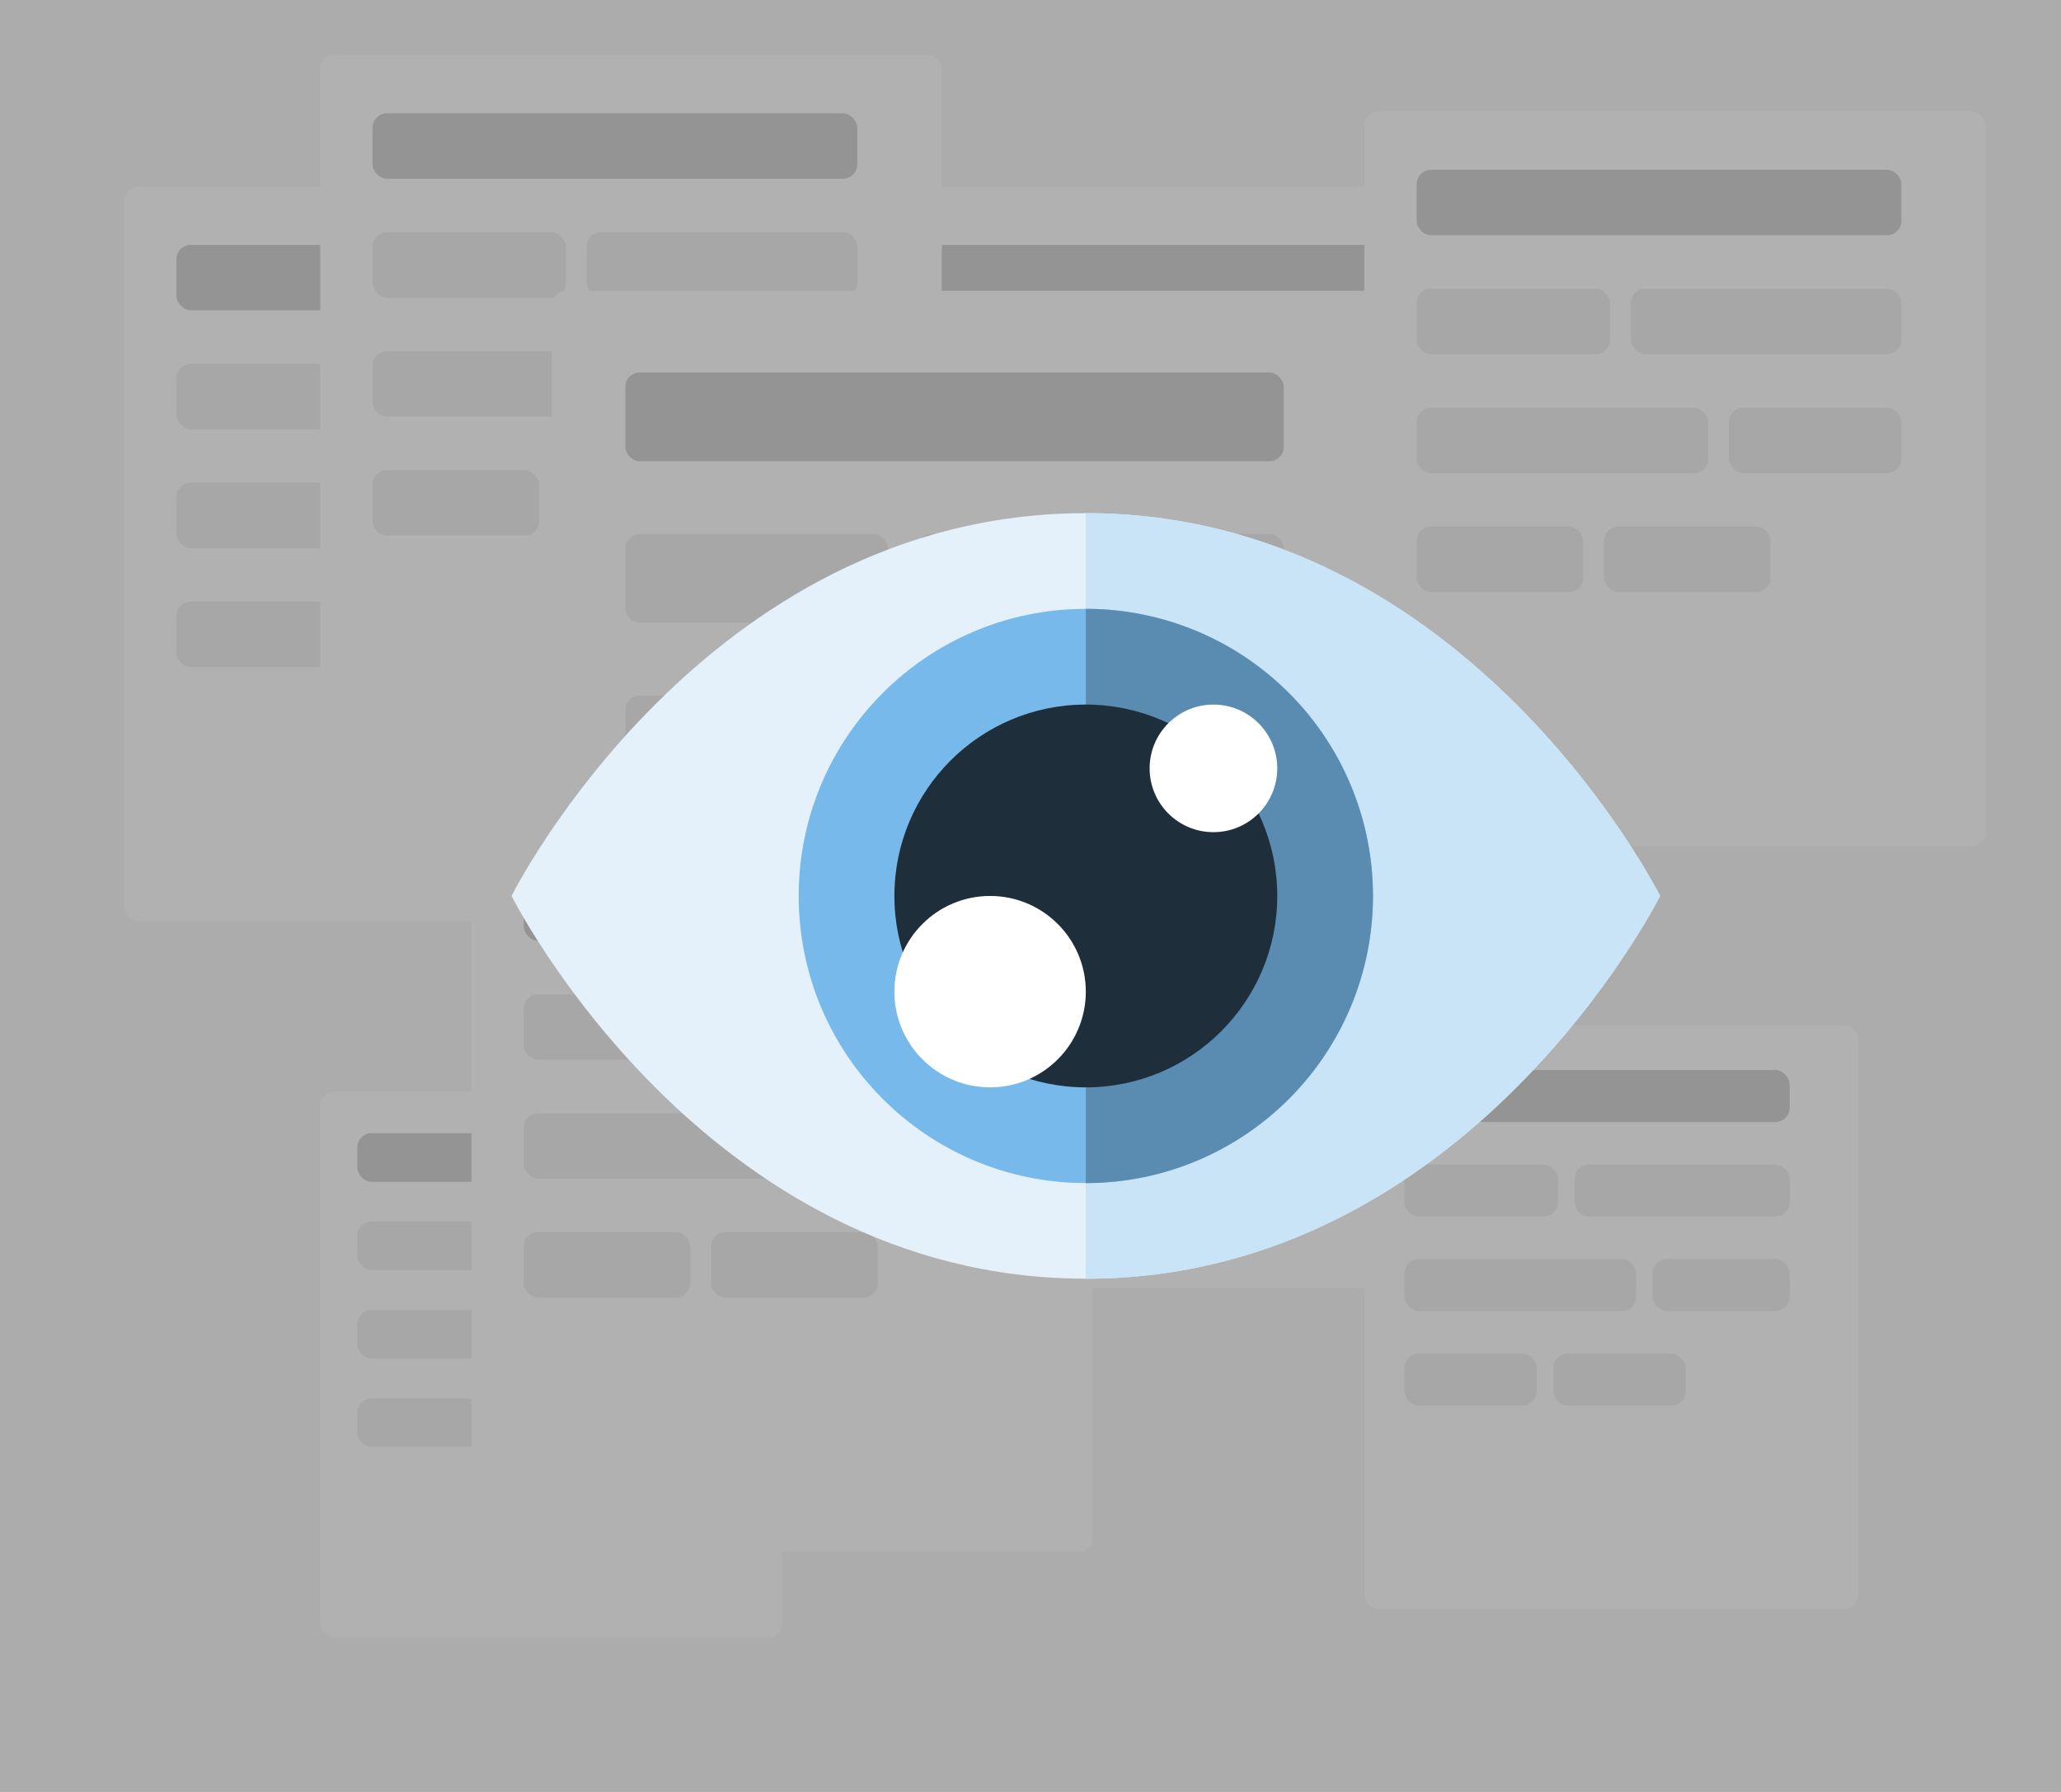 <svg xmlns="http://www.w3.org/2000/svg" xmlns:xlink="http://www.w3.org/1999/xlink" width="575" height="500" viewBox="0 0 575 500">
  <defs>
    <filter id="form-bg" x="31.645" y="49.066" width="179.405" height="210.934" filterUnits="userSpaceOnUse">
      <feOffset dx="2" dy="2" input="SourceAlpha"/>
      <feGaussianBlur stdDeviation="1" result="blur"/>
      <feFlood flood-opacity="0.161"/>
      <feComposite operator="in" in2="blur"/>
      <feComposite in="SourceGraphic"/>
    </filter>
    <filter id="form-bg-2" x="237.645" y="49.066" width="179.405" height="210.934" filterUnits="userSpaceOnUse">
      <feOffset dx="2" dy="2" input="SourceAlpha"/>
      <feGaussianBlur stdDeviation="1" result="blur-2"/>
      <feFlood flood-opacity="0.161"/>
      <feComposite operator="in" in2="blur-2"/>
      <feComposite in="SourceGraphic"/>
    </filter>
    <filter id="form-bg-3" x="86.348" y="301.619" width="134.882" height="158.314" filterUnits="userSpaceOnUse">
      <feOffset dx="2" dy="2" input="SourceAlpha"/>
      <feGaussianBlur stdDeviation="1" result="blur-3"/>
      <feFlood flood-opacity="0.161"/>
      <feComposite operator="in" in2="blur-3"/>
      <feComposite in="SourceGraphic"/>
    </filter>
    <filter id="form-bg-4" x="86.348" y="12.367" width="179.405" height="210.934" filterUnits="userSpaceOnUse">
      <feOffset dx="2" dy="2" input="SourceAlpha"/>
      <feGaussianBlur stdDeviation="1" result="blur-4"/>
      <feFlood flood-opacity="0.161"/>
      <feComposite operator="in" in2="blur-4"/>
      <feComposite in="SourceGraphic"/>
    </filter>
    <filter id="form-bg-5" x="150.942" y="78.133" width="241.513" height="284.334" filterUnits="userSpaceOnUse">
      <feOffset dx="2" dy="2" input="SourceAlpha"/>
      <feGaussianBlur stdDeviation="1" result="blur-5"/>
      <feFlood flood-opacity="0.161"/>
      <feComposite operator="in" in2="blur-5"/>
      <feComposite in="SourceGraphic"/>
    </filter>
    <filter id="form-bg-6" x="377.645" y="283.066" width="143.793" height="168.846" filterUnits="userSpaceOnUse">
      <feOffset dx="2" dy="2" input="SourceAlpha"/>
      <feGaussianBlur stdDeviation="1" result="blur-6"/>
      <feFlood flood-opacity="0.161"/>
      <feComposite operator="in" in2="blur-6"/>
      <feComposite in="SourceGraphic"/>
    </filter>
    <filter id="form-bg-7" x="377.645" y="28.133" width="179.405" height="210.934" filterUnits="userSpaceOnUse">
      <feOffset dx="2" dy="2" input="SourceAlpha"/>
      <feGaussianBlur stdDeviation="1" result="blur-7"/>
      <feFlood flood-opacity="0.161"/>
      <feComposite operator="in" in2="blur-7"/>
      <feComposite in="SourceGraphic"/>
    </filter>
    <filter id="form-bg-8" x="128.527" y="225" width="179.405" height="210.934" filterUnits="userSpaceOnUse">
      <feOffset dx="2" dy="2" input="SourceAlpha"/>
      <feGaussianBlur stdDeviation="1" result="blur-8"/>
      <feFlood flood-opacity="0.161"/>
      <feComposite operator="in" in2="blur-8"/>
      <feComposite in="SourceGraphic"/>
    </filter>
  </defs>
  <g id="feature-problem_privacy" transform="translate(1502 -20658)">
    <rect id="Rectangle_203" data-name="Rectangle 203" width="575" height="500" transform="translate(-1502 20658)" fill="#f7f7f7"/>
    <g id="Group_361" data-name="Group 361" transform="translate(-1469.355 20708.066)">
      <g transform="matrix(1, 0, 0, 1, -32.65, -50.07)" filter="url(#form-bg)">
        <rect id="form-bg-9" data-name="form-bg" width="173.405" height="204.934" rx="4" transform="translate(32.65 50.07)" fill="#fff"/>
      </g>
      <g id="Group_259" data-name="Group 259" transform="translate(16.594 18.253)">
        <rect id="Rectangle_205" data-name="Rectangle 205" width="135.239" height="18.253" rx="4" fill="#d0d0d0"/>
        <rect id="Rectangle_206" data-name="Rectangle 206" width="53.93" height="18.253" rx="4" transform="translate(0 33.188)" fill="#efefef"/>
        <rect id="Rectangle_208" data-name="Rectangle 208" width="81.31" height="18.253" rx="4" transform="translate(0 66.375)" fill="#efefef"/>
        <rect id="Rectangle_210" data-name="Rectangle 210" width="46.463" height="18.253" rx="4" transform="translate(0 99.563)" fill="#efefef"/>
        <rect id="Rectangle_211" data-name="Rectangle 211" width="46.463" height="18.253" rx="4" transform="translate(52.27 99.563)" fill="#efefef"/>
        <rect id="Rectangle_209" data-name="Rectangle 209" width="48.122" height="18.253" rx="4" transform="translate(87.117 66.375)" fill="#efefef"/>
        <rect id="Rectangle_207" data-name="Rectangle 207" width="75.502" height="18.253" rx="4" transform="translate(59.738 33.188)" fill="#efefef"/>
      </g>
    </g>
    <g id="Group_385" data-name="Group 385" transform="translate(-1263.355 20708.066)">
      <g transform="matrix(1, 0, 0, 1, -238.65, -50.07)" filter="url(#form-bg-2)">
        <rect id="form-bg-10" data-name="form-bg" width="173.405" height="204.934" rx="4" transform="translate(238.65 50.07)" fill="#fff"/>
      </g>
      <g id="Group_259-2" data-name="Group 259" transform="translate(16.594 18.253)">
        <rect id="Rectangle_205-2" data-name="Rectangle 205" width="135.239" height="18.253" rx="4" fill="#d0d0d0"/>
        <rect id="Rectangle_206-2" data-name="Rectangle 206" width="53.93" height="18.253" rx="4" transform="translate(0 33.188)" fill="#efefef"/>
        <rect id="Rectangle_208-2" data-name="Rectangle 208" width="81.31" height="18.253" rx="4" transform="translate(0 66.375)" fill="#efefef"/>
        <rect id="Rectangle_210-2" data-name="Rectangle 210" width="46.463" height="18.253" rx="4" transform="translate(0 99.563)" fill="#efefef"/>
        <rect id="Rectangle_211-2" data-name="Rectangle 211" width="46.463" height="18.253" rx="4" transform="translate(52.27 99.563)" fill="#efefef"/>
        <rect id="Rectangle_209-2" data-name="Rectangle 209" width="48.122" height="18.253" rx="4" transform="translate(87.117 66.375)" fill="#efefef"/>
        <rect id="Rectangle_207-2" data-name="Rectangle 207" width="75.502" height="18.253" rx="4" transform="translate(59.738 33.188)" fill="#efefef"/>
      </g>
    </g>
    <g id="Group_389" data-name="Group 389" transform="translate(-1414.652 20960.619)">
      <g transform="matrix(1, 0, 0, 1, -87.35, -302.62)" filter="url(#form-bg-3)">
        <rect id="form-bg-11" data-name="form-bg" width="128.882" height="152.315" rx="4" transform="translate(87.35 302.62)" fill="#fff"/>
      </g>
      <g id="Group_259-3" data-name="Group 259" transform="translate(12.333 13.567)">
        <rect id="Rectangle_205-3" data-name="Rectangle 205" width="100.515" height="13.567" rx="4" fill="#d0d0d0"/>
        <rect id="Rectangle_206-3" data-name="Rectangle 206" width="40.083" height="13.567" rx="4" transform="translate(0 24.666)" fill="#efefef"/>
        <rect id="Rectangle_208-3" data-name="Rectangle 208" width="60.433" height="13.567" rx="4" transform="translate(0 49.333)" fill="#efefef"/>
        <rect id="Rectangle_210-3" data-name="Rectangle 210" width="34.533" height="13.567" rx="4" transform="translate(0 73.999)" fill="#efefef"/>
        <rect id="Rectangle_211-3" data-name="Rectangle 211" width="34.533" height="13.567" rx="4" transform="translate(38.85 73.999)" fill="#efefef"/>
        <rect id="Rectangle_209-3" data-name="Rectangle 209" width="35.766" height="13.567" rx="4" transform="translate(64.749 49.333)" fill="#efefef"/>
        <rect id="Rectangle_207-3" data-name="Rectangle 207" width="56.116" height="13.567" rx="4" transform="translate(44.399 24.666)" fill="#efefef"/>
      </g>
    </g>
    <g id="Group_388" data-name="Group 388" transform="translate(-1414.652 20671.367)">
      <g transform="matrix(1, 0, 0, 1, -87.35, -13.37)" filter="url(#form-bg-4)">
        <rect id="form-bg-12" data-name="form-bg" width="173.405" height="204.934" rx="4" transform="translate(87.35 13.37)" fill="#fff"/>
      </g>
      <g id="Group_259-4" data-name="Group 259" transform="translate(16.594 18.253)">
        <rect id="Rectangle_205-4" data-name="Rectangle 205" width="135.239" height="18.253" rx="4" fill="#d0d0d0"/>
        <rect id="Rectangle_206-4" data-name="Rectangle 206" width="53.93" height="18.253" rx="4" transform="translate(0 33.188)" fill="#efefef"/>
        <rect id="Rectangle_208-4" data-name="Rectangle 208" width="81.31" height="18.253" rx="4" transform="translate(0 66.375)" fill="#efefef"/>
        <rect id="Rectangle_210-4" data-name="Rectangle 210" width="46.463" height="18.253" rx="4" transform="translate(0 99.563)" fill="#efefef"/>
        <rect id="Rectangle_211-4" data-name="Rectangle 211" width="46.463" height="18.253" rx="4" transform="translate(52.27 99.563)" fill="#efefef"/>
        <rect id="Rectangle_209-4" data-name="Rectangle 209" width="48.122" height="18.253" rx="4" transform="translate(87.117 66.375)" fill="#efefef"/>
        <rect id="Rectangle_207-4" data-name="Rectangle 207" width="75.502" height="18.253" rx="4" transform="translate(59.738 33.188)" fill="#efefef"/>
      </g>
    </g>
    <g id="Group_390" data-name="Group 390" transform="translate(-1350.058 20737.133)">
      <g transform="matrix(1, 0, 0, 1, -151.94, -79.13)" filter="url(#form-bg-5)">
        <rect id="form-bg-13" data-name="form-bg" width="235.513" height="278.334" rx="4" transform="translate(151.94 79.13)" fill="#fff"/>
      </g>
      <g id="Group_259-5" data-name="Group 259" transform="translate(22.537 24.791)">
        <rect id="Rectangle_205-5" data-name="Rectangle 205" width="183.678" height="24.791" rx="4" fill="#d0d0d0"/>
        <rect id="Rectangle_206-5" data-name="Rectangle 206" width="73.246" height="24.791" rx="4" transform="translate(0 45.074)" fill="#efefef"/>
        <rect id="Rectangle_208-5" data-name="Rectangle 208" width="110.432" height="24.791" rx="4" transform="translate(0 90.149)" fill="#efefef"/>
        <rect id="Rectangle_210-5" data-name="Rectangle 210" width="63.104" height="24.791" rx="4" transform="translate(0 135.223)" fill="#efefef"/>
        <rect id="Rectangle_211-5" data-name="Rectangle 211" width="63.104" height="24.791" rx="4" transform="translate(70.992 135.223)" fill="#efefef"/>
        <rect id="Rectangle_209-5" data-name="Rectangle 209" width="65.358" height="24.791" rx="4" transform="translate(118.32 90.149)" fill="#efefef"/>
        <rect id="Rectangle_207-5" data-name="Rectangle 207" width="102.544" height="24.791" rx="4" transform="translate(81.134 45.074)" fill="#efefef"/>
      </g>
    </g>
    <g id="Group_386" data-name="Group 386" transform="translate(-1123.355 20942.066)">
      <g transform="matrix(1, 0, 0, 1, -378.65, -284.07)" filter="url(#form-bg-6)">
        <rect id="form-bg-14" data-name="form-bg" width="137.793" height="162.846" rx="4" transform="translate(378.65 284.07)" fill="#fff"/>
      </g>
      <g id="Group_259-6" data-name="Group 259" transform="translate(13.186 14.505)">
        <rect id="Rectangle_205-6" data-name="Rectangle 205" width="107.465" height="14.505" rx="4" fill="#d0d0d0"/>
        <rect id="Rectangle_206-6" data-name="Rectangle 206" width="42.854" height="14.505" rx="4" transform="translate(0 26.372)" fill="#efefef"/>
        <rect id="Rectangle_208-6" data-name="Rectangle 208" width="64.611" height="14.505" rx="4" transform="translate(0 52.744)" fill="#efefef"/>
        <rect id="Rectangle_210-6" data-name="Rectangle 210" width="36.921" height="14.505" rx="4" transform="translate(0 79.116)" fill="#efefef"/>
        <rect id="Rectangle_211-6" data-name="Rectangle 211" width="36.921" height="14.505" rx="4" transform="translate(41.536 79.116)" fill="#efefef"/>
        <rect id="Rectangle_209-6" data-name="Rectangle 209" width="38.239" height="14.505" rx="4" transform="translate(69.226 52.744)" fill="#efefef"/>
        <rect id="Rectangle_207-6" data-name="Rectangle 207" width="59.996" height="14.505" rx="4" transform="translate(47.469 26.372)" fill="#efefef"/>
      </g>
    </g>
    <g id="Group_387" data-name="Group 387" transform="translate(-1123.355 20687.133)">
      <g transform="matrix(1, 0, 0, 1, -378.65, -29.13)" filter="url(#form-bg-7)">
        <rect id="form-bg-15" data-name="form-bg" width="173.405" height="204.934" rx="4" transform="translate(378.65 29.13)" fill="#fff"/>
      </g>
      <g id="Group_259-7" data-name="Group 259" transform="translate(16.594 18.253)">
        <rect id="Rectangle_205-7" data-name="Rectangle 205" width="135.239" height="18.253" rx="4" fill="#d0d0d0"/>
        <rect id="Rectangle_206-7" data-name="Rectangle 206" width="53.93" height="18.253" rx="4" transform="translate(0 33.188)" fill="#efefef"/>
        <rect id="Rectangle_208-7" data-name="Rectangle 208" width="81.31" height="18.253" rx="4" transform="translate(0 66.375)" fill="#efefef"/>
        <rect id="Rectangle_210-7" data-name="Rectangle 210" width="46.463" height="18.253" rx="4" transform="translate(0 99.563)" fill="#efefef"/>
        <rect id="Rectangle_211-7" data-name="Rectangle 211" width="46.463" height="18.253" rx="4" transform="translate(52.27 99.563)" fill="#efefef"/>
        <rect id="Rectangle_209-7" data-name="Rectangle 209" width="48.122" height="18.253" rx="4" transform="translate(87.117 66.375)" fill="#efefef"/>
        <rect id="Rectangle_207-7" data-name="Rectangle 207" width="75.502" height="18.253" rx="4" transform="translate(59.738 33.188)" fill="#efefef"/>
      </g>
    </g>
    <g id="Group_364" data-name="Group 364" transform="translate(-1351.327 20868.736)">
      <path id="Path_123" data-name="Path 123" d="M124.222,220.824H68.878a5.106,5.106,0,0,0-5.106,5.106v38.543a5.106,5.106,0,0,0,5.106,5.106h55.344a5.106,5.106,0,0,0,5.106-5.106V225.93A5.106,5.106,0,0,0,124.222,220.824Z" transform="translate(-63.772 -181.051)" fill="#dc8744"/>
      <path id="Path_124" data-name="Path 124" d="M261.263,24.1V36.666h8.6V24.1A24.132,24.132,0,0,0,245.759,0V8.6A15.521,15.521,0,0,1,261.263,24.1Z" transform="translate(-212.981)" fill="#3a556a"/>
      <path id="Path_125" data-name="Path 125" d="M120.527,36.666V24.1a15.521,15.521,0,0,1,15.5-15.5V0a24.132,24.132,0,0,0-24.1,24.1V36.666h8.6Z" transform="translate(-103.253)" fill="#64798a"/>
      <path id="Path_126" data-name="Path 126" d="M273.432,203.577H245.76v48.755h27.672a5.106,5.106,0,0,0,5.106-5.106V208.683A5.107,5.107,0,0,0,273.432,203.577Z" transform="translate(-212.982 -166.911)" fill="#f6c358"/>
      <path id="Path_127" data-name="Path 127" d="M81.047,203.577H68.878a5.106,5.106,0,0,0-5.106,5.106v38.543a5.106,5.106,0,0,0,5.106,5.106H96.55V203.577Z" transform="translate(-63.772 -166.911)" fill="#fcd462"/>
      <path id="Path_128" data-name="Path 128" d="M225.027,271.043a5.837,5.837,0,1,0-8.958,4.916l-1.741,8.294h9.725l-1.74-8.294A5.819,5.819,0,0,0,225.027,271.043Z" transform="translate(-186.413 -217.439)" fill="#dc8744"/>
    </g>
    <g id="Group_384" data-name="Group 384" transform="translate(-1372.473 20884)">
      <g transform="matrix(1, 0, 0, 1, -129.53, -226)" filter="url(#form-bg-8)">
        <rect id="form-bg-16" data-name="form-bg" width="173.405" height="204.934" rx="4" transform="translate(129.53 226)" fill="#fff"/>
      </g>
      <g id="Group_259-8" data-name="Group 259" transform="translate(16.594 18.253)">
        <rect id="Rectangle_205-8" data-name="Rectangle 205" width="135.239" height="18.253" rx="4" fill="#d0d0d0"/>
        <rect id="Rectangle_206-8" data-name="Rectangle 206" width="53.93" height="18.253" rx="4" transform="translate(0 33.188)" fill="#efefef"/>
        <rect id="Rectangle_208-8" data-name="Rectangle 208" width="81.31" height="18.253" rx="4" transform="translate(0 66.375)" fill="#efefef"/>
        <rect id="Rectangle_210-8" data-name="Rectangle 210" width="46.463" height="18.253" rx="4" transform="translate(0 99.563)" fill="#efefef"/>
        <rect id="Rectangle_211-8" data-name="Rectangle 211" width="46.463" height="18.253" rx="4" transform="translate(52.27 99.563)" fill="#efefef"/>
        <rect id="Rectangle_209-8" data-name="Rectangle 209" width="48.122" height="18.253" rx="4" transform="translate(87.117 66.375)" fill="#efefef"/>
        <rect id="Rectangle_207-8" data-name="Rectangle 207" width="75.502" height="18.253" rx="4" transform="translate(59.738 33.188)" fill="#efefef"/>
      </g>
    </g>
    <rect id="Rectangle_227" data-name="Rectangle 227" width="575" height="500" transform="translate(-1502 20658)" fill="#313131" opacity="0.375"/>
    <g id="Group_835" data-name="Group 835" transform="translate(-1359.281 20801.189)">
      <path id="Path_1063" data-name="Path 1063" d="M320.425,192.127S267.02,298.937,160.213,298.937,0,192.127,0,192.127,53.405,85.333,160.213,85.333,320.425,192.127,320.425,192.127Z" transform="translate(0 -85.333)" fill="#e4f1fb"/>
      <path id="Path_1064" data-name="Path 1064" d="M416.213,192.145S362.811,298.955,256,298.955V85.334C362.811,85.334,416.213,192.145,416.213,192.145Z" transform="translate(-95.787 -85.334)" fill="#c9e3f7"/>
      <circle id="Ellipse_137" data-name="Ellipse 137" cx="80.108" cy="80.108" r="80.108" transform="translate(80.108 26.703)" fill="#78b9eb"/>
      <path id="Path_1065" data-name="Path 1065" d="M256,128a80.108,80.108,0,0,1,0,160.216" transform="translate(-95.787 -101.297)" fill="#5a8bb0"/>
      <circle id="Ellipse_138" data-name="Ellipse 138" cx="53.405" cy="53.405" r="53.405" transform="translate(106.811 53.405)" fill="#1e2e3b"/>
      <g id="Group_823" data-name="Group 823" transform="translate(106.807 53.405)">
        <circle id="Ellipse_139" data-name="Ellipse 139" cx="26.703" cy="26.703" r="26.703" transform="translate(0 53.405)" fill="#fff"/>
        <circle id="Ellipse_140" data-name="Ellipse 140" cx="17.803" cy="17.803" r="17.803" transform="translate(71.208 0)" fill="#fff"/>
      </g>
    </g>
  </g>
</svg>
